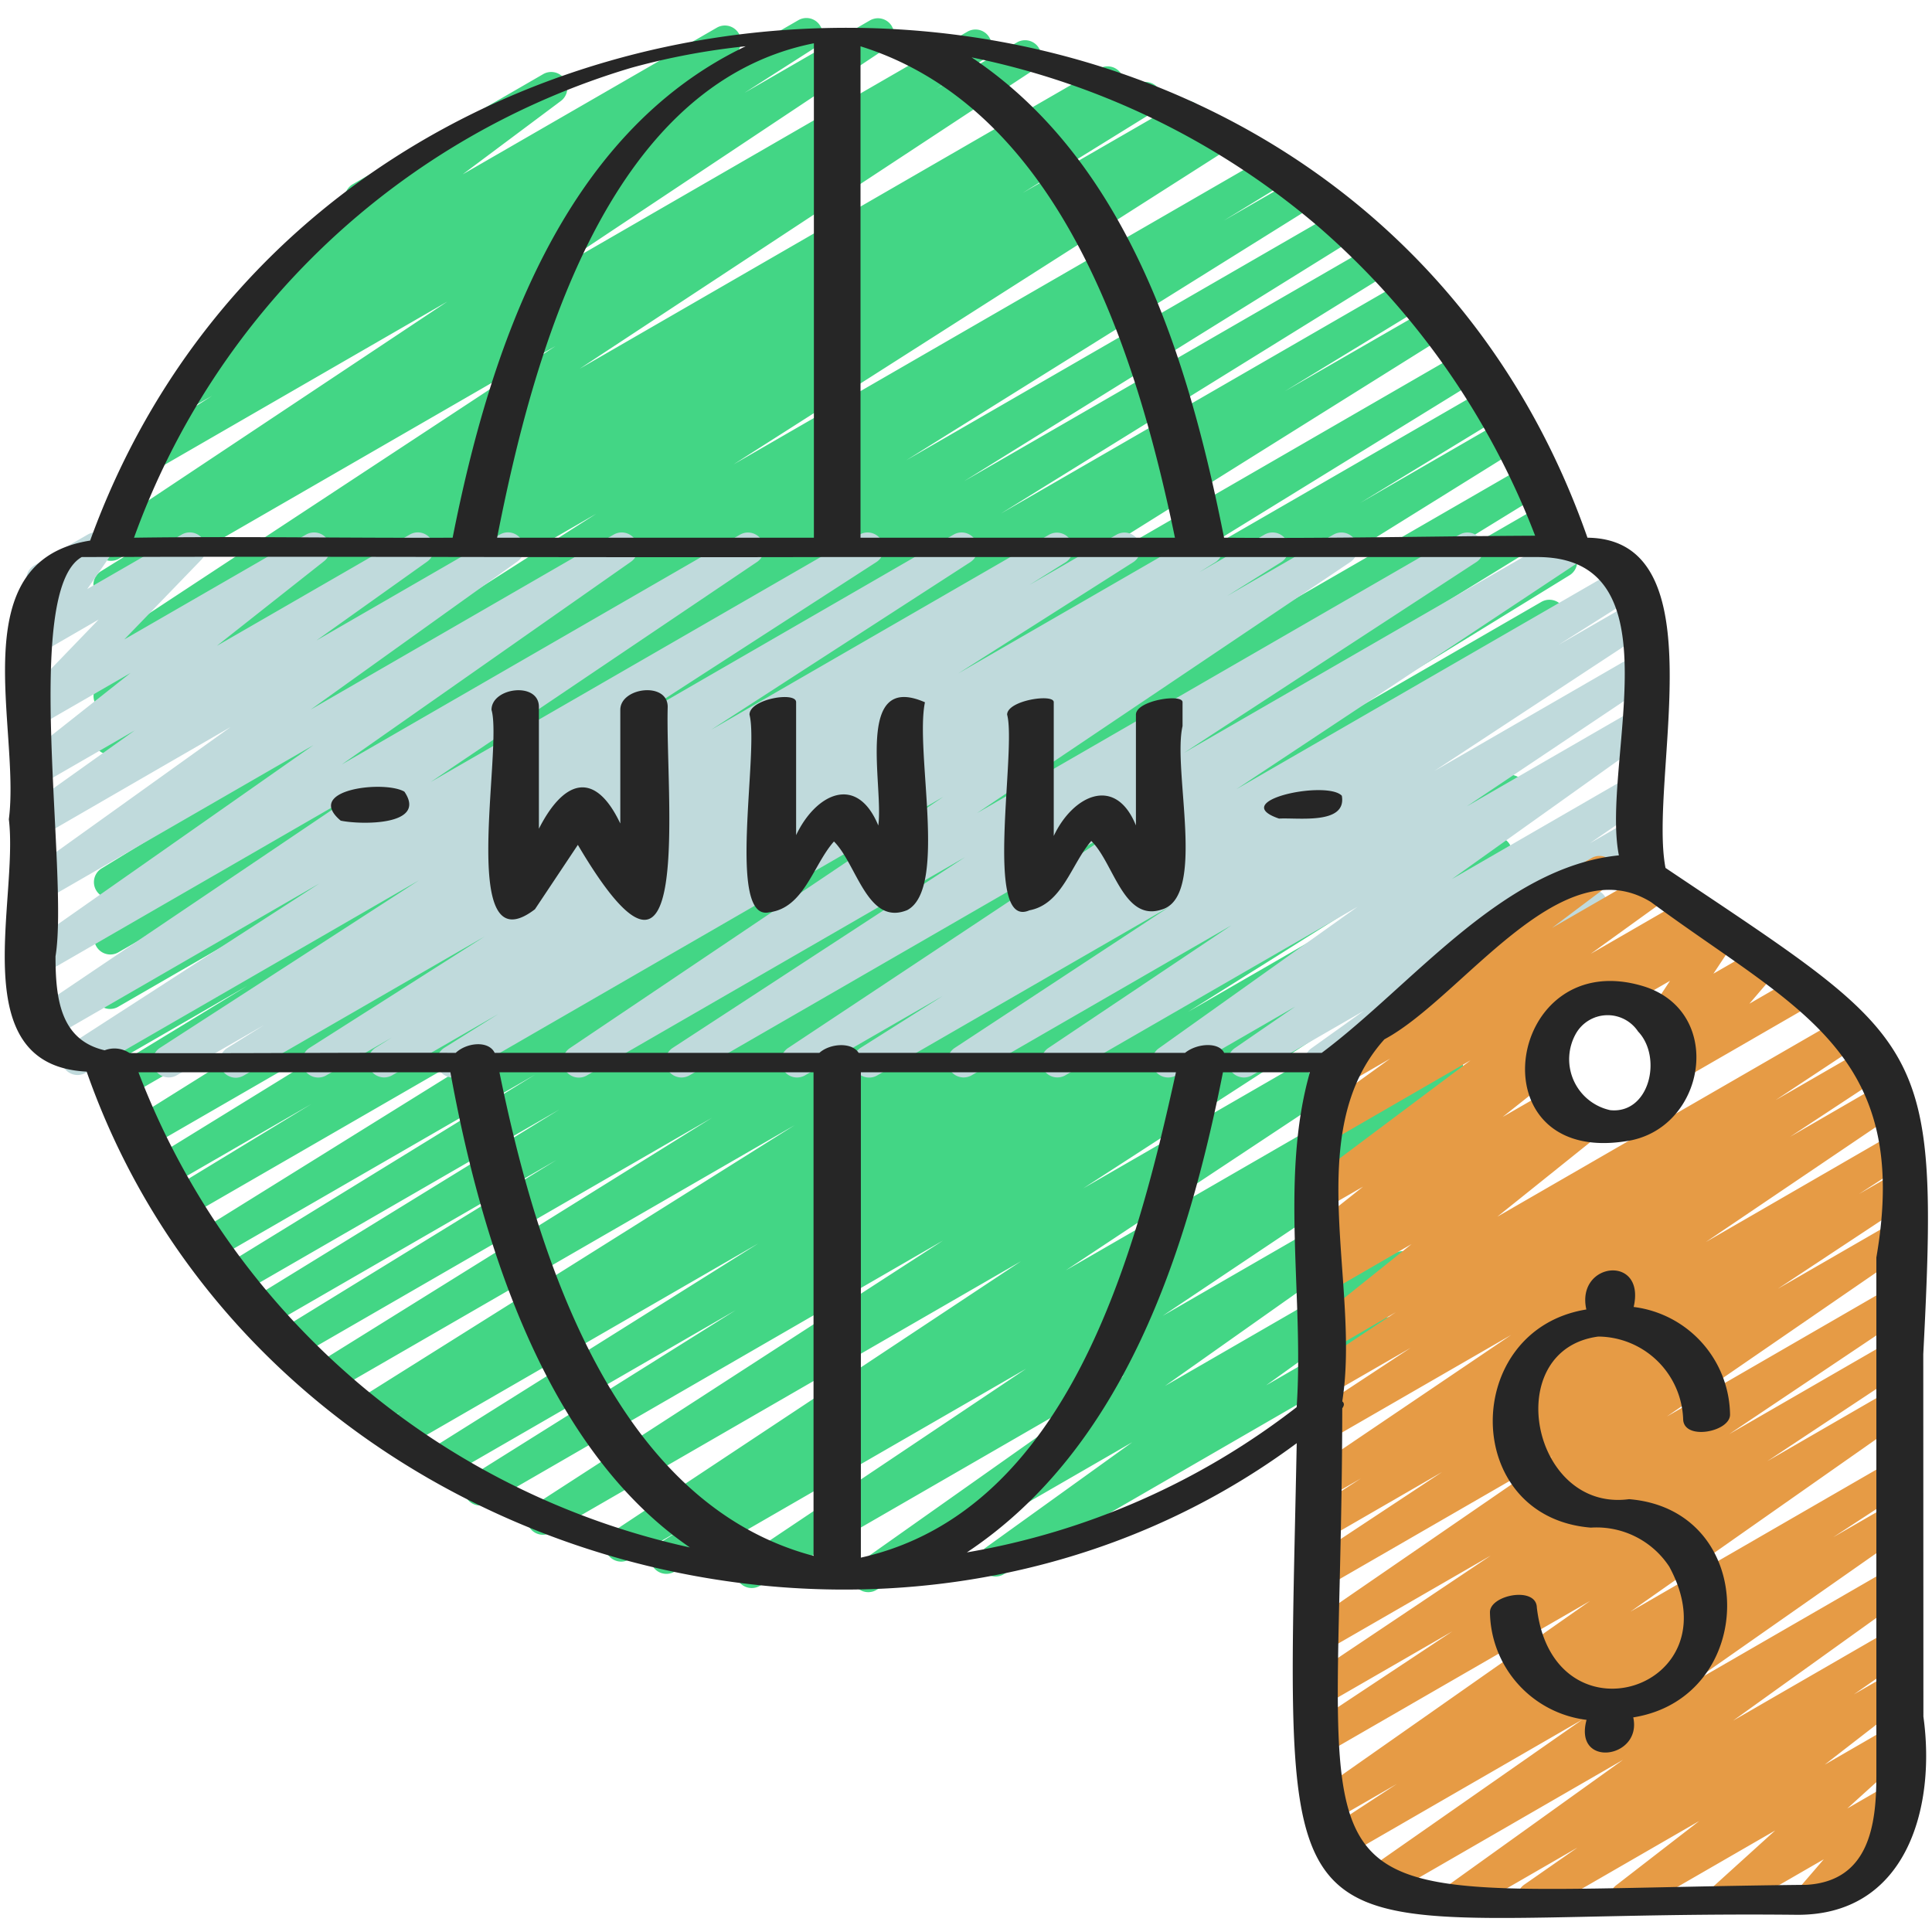 <?xml version="1.0" encoding="UTF-8"?> <svg xmlns="http://www.w3.org/2000/svg" xmlns:xlink="http://www.w3.org/1999/xlink" version="1.1" width="512" height="512" x="0" y="0" viewBox="0 0 60 60" style="enable-background:new 0 0 512 512" xml:space="preserve" class=""><g><path fill="#43d685" d="M26.964 49.446a.5.5 0 0 1-.288-.908l8.25-5.828-11.336 6.544a.5.5 0 0 1-.528-.848l8.807-5.9-10.915 6.3a.5.5 0 0 1-.516-.857l.737-.461-1.642.947a.5.5 0 0 1-.526-.849l12.7-8.416-14.584 8.42a.5.5 0 0 1-.522-.853l12.688-8.213-14.121 8.159a.5.5 0 0 1-.516-.857l8.194-5.136-9.039 5.219a.5.5 0 0 1-.516-.856l10.262-6.439-11.1 6.409a.5.5 0 0 1-.511-.859l.6-.368-.983.566a.5.5 0 0 1-.515-.856l13.636-8.563-14.425 8.328a.5.5 0 0 1-.514-.858l12.372-7.7L9.145 42.2a.5.5 0 0 1-.512-.858l8.652-5.319-9.033 5.217a.5.5 0 0 1-.512-.858l9.634-5.926L7.4 40.214a.5.5 0 0 1-.511-.859l9.732-5.983-10.01 5.778a.5.5 0 0 1-.513-.857L20.77 29.17 5.75 37.841a.5.5 0 0 1-.51-.86l4.439-2.7-4.486 2.59a.5.5 0 0 1-.512-.858l10.805-6.655-10.91 6.3a.5.5 0 0 1-.515-.856l16.5-10.328L3.91 34.083a.5.5 0 0 1-.51-.859l4.279-2.608-4.019 2.32a.5.5 0 0 1-.514-.858l12.083-7.484L3.66 31.272a.5.5 0 0 1-.514-.857l12.137-7.541-11.624 6.711a.5.5 0 0 1-.514-.856l12.667-7.912-12.153 7.016a.5.5 0 0 1-.511-.859L5 25.842l-1.342.774a.5.5 0 0 1-.518-.854l15.377-9.807-14.858 8.578a.5.5 0 0 1-.511-.859l.438-.268a.5.5 0 0 1-.44-.892l4.1-2.535-3.585 2.07a.5.5 0 0 1-.512-.859l.442-.271a.5.5 0 0 1-.454-.885l14.114-9.286-13.593 7.845a.5.5 0 0 1-.514-.858l1.464-.912-.915.529a.5.5 0 0 1-.527-.849l10.728-7.138-8.987 5.188a.5.5 0 0 1-.519-.854l2.2-1.408-.579.334a.5.5 0 0 1-.523-.852l1.791-1.165a.487.487 0 0 1-.455-.223.5.5 0 0 1 .119-.676l4.123-3.075a.49.49 0 0 1-.291-.23.5.5 0 0 1 .182-.682L16.873 2.3a.5.5 0 0 1 .549.833l-3.054 2.282 7.9-4.559a.5.5 0 0 1 .522.852l-1.018.663L24.8.623a.5.5 0 0 1 .519.854l-2.198 1.406 3.9-2.252a.5.5 0 0 1 .528.848L16.823 8.617 30.037.988a.5.5 0 0 1 .515.858l-1.482.922 2.508-1.448a.5.5 0 0 1 .525.851L18 11.453l16.159-9.332a.5.5 0 0 1 .512.858l-.248.154.92-.531a.5.5 0 0 1 .512.857L31.76 5.992 36.6 3.2a.5.5 0 0 1 .511.86l-.211.129.739-.426a.5.5 0 0 1 .518.854L22.78 14.423 39.361 4.85a.5.5 0 0 1 .511.859L38 6.854l2.3-1.325a.5.5 0 0 1 .515.857l-12.669 7.907 13.405-7.738a.5.5 0 0 1 .513.857l-12.122 7.531L42.663 7.6a.5.5 0 0 1 .514.857l-12.094 7.492 12.593-7.27a.5.5 0 0 1 .51.859L39.9 12.151l4.513-2.6a.5.5 0 0 1 .516.856l-16.5 10.326 17.004-9.823a.5.5 0 0 1 .512.859l-10.8 6.652L46.18 12.05a.5.5 0 0 1 .509.859l-4.452 2.712 4.5-2.6a.5.5 0 0 1 .514.857L32.589 23l14.865-8.582a.5.5 0 0 1 .512.858l-9.727 5.981 9.741-5.624a.5.5 0 0 1 .512.858l-9.631 5.924L48.243 17a.5.5 0 0 1 .512.858l-8.643 5.313 7.749-4.474a.5.5 0 0 1 .514.858l-12.39 7.709 11.436-6.6a.5.5 0 0 1 .516.857l-13.623 8.551 12.63-7.292a.5.5 0 0 1 .511.86l-.755.46a.5.5 0 0 1 .458.885l-10.264 6.44 9.319-5.38a.5.5 0 0 1 .516.856l-8.184 5.129 7.266-4.194a.5.5 0 0 1 .521.852l-12.694 8.219 11.643-6.722a.5.5 0 0 1 .527.849L33.1 39.451l11.6-6.7a.5.5 0 0 1 .516.856l-.779.488a.5.5 0 0 1 .484.871l-8.815 5.9 7.78-4.49a.5.5 0 0 1 .538.841l-8.246 5.826 7.135-4.12a.5.5 0 0 1 .542.839l-4.536 3.262 3.53-2.038a.5.5 0 1 1 .5.865l-12.182 7.042a.5.5 0 0 1-.542-.839l4.538-3.264-7.949 4.589a.491.491 0 0 1-.25.067z" opacity="1" data-original="#3b7ac8" class=""></path><path fill="#c0dadc" d="M7.323 33.47a.5.5 0 0 1-.264-.924l1.141-.711L5.48 33.4a.5.5 0 0 1-.521-.852l8.051-5.208-10.341 5.972a.5.5 0 0 1-.522-.853l7.77-5.021-8.43 4.867a.5.5 0 0 1-.529-.847l10.142-6.84-9.82 5.667a.5.5 0 0 1-.537-.842l8.987-6.3-8.45 4.876a.5.5 0 0 1-.541-.839l6.421-4.6-5.88 3.399a.5.5 0 0 1-.54-.84l3.442-2.453L1.28 24.36a.5.5 0 0 1-.559-.825L4.054 20.9 1.28 22.5a.5.5 0 0 1-.609-.78l2.393-2.48-1.784 1.032a.5.5 0 0 1-.661-.717l.739-1.068a.473.473 0 0 1-.473-.248.5.5 0 0 1 .182-.682l1.659-.957a.5.5 0 0 1 .661.717l-.676.975L5.646 16.6a.5.5 0 0 1 .609.78L3.86 19.858 9.509 16.6a.5.5 0 0 1 .559.825l-3.333 2.632 5.993-3.457a.5.5 0 0 1 .54.84l-3.439 2.449 5.7-3.291a.5.5 0 0 1 .541.839l-6.422 4.6 9.415-5.437a.5.5 0 0 1 .538.841l-8.987 6.3L22.989 16.6a.5.5 0 0 1 .53.846l-10.143 6.84L26.7 16.6a.5.5 0 0 1 .522.852l-7.766 5.018L29.62 16.6a.5.5 0 0 1 .522.852l-8.056 5.211L32.59 16.6a.5.5 0 0 1 .514.856l-1.137.711 2.716-1.567a.5.5 0 0 1 .518.854l-5.441 3.46 7.476-4.314a.5.5 0 0 1 .515.856l-.509.317 2.034-1.173a.5.5 0 0 1 .516.856l-1.681 1.052 3.306-1.908a.5.5 0 0 1 .529.847L30.34 25.253 45.333 16.6a.5.5 0 0 1 .523.851l-9.087 5.93L48.516 16.6a.5.5 0 0 1 .526.849L38.4 24.507l12.033-6.946a.5.5 0 0 1 .517.855l-2.55 1.612 2.321-1.339a.5.5 0 0 1 .524.851l-6.695 4.4 6.175-3.564a.5.5 0 0 1 .528.848l-5.7 3.818 5.173-2.986a.5.5 0 0 1 .54.839L45.09 27.3l5.639-3.256a.5.5 0 0 1 .534.845l-1.89 1.3 1.359-.785a.5.5 0 0 1 .541.839l-1.923 1.374a.51.51 0 0 1 .506.245.5.5 0 0 1-.182.683L41.26 33.4a.5.5 0 0 1-.541-.839l1.635-1.169-3.481 2.008a.5.5 0 0 1-.533-.844l1.881-1.293-3.7 2.137a.5.5 0 0 1-.54-.839l6.179-4.4-9.084 5.239a.5.5 0 0 1-.528-.847l5.693-3.815-8.076 4.662a.5.5 0 0 1-.524-.85l6.693-4.4-9.1 5.253a.5.5 0 0 1-.517-.855l2.559-1.617-4.282 2.469a.5.5 0 0 1-.526-.849l10.643-7.061-13.705 7.91a.5.5 0 0 1-.523-.851l9.088-5.93L18.224 33.4a.5.5 0 0 1-.53-.847l11.6-7.806L14.309 33.4a.5.5 0 0 1-.516-.856l1.681-1.052-3.306 1.908a.5.5 0 0 1-.515-.856l.521-.325-2.047 1.181a.5.5 0 0 1-.519-.854l5.442-3.462L7.573 33.4a.5.5 0 0 1-.25.07z" opacity="1" data-original="#c0dadc" class=""></path><path fill="#e69b45" d="M52.055 33.563a.5.5 0 0 1-.38-.826l.769-.9-.575.332a.5.5 0 0 1-.667-.709l.662-1-1.582.913a.5.5 0 0 1-.5-.865l3.426-1.979a.5.5 0 0 1 .614.09.5.5 0 0 1 .053.619l-.663 1 1.257-.724a.5.5 0 0 1 .63.757l-.77.9 1.3-.752a.5.5 0 0 1 .5.865l-3.828 2.21a.49.49 0 0 1-.246.069z" opacity="1" data-original="#e1c53a" class=""></path><path fill="#e69b45" d="M47.622 59.44a.5.5 0 0 1-.286-.91l1.654-1.152-3.456 1.995a.5.5 0 0 1-.541-.839l5.413-3.882-7.556 4.363a.5.5 0 0 1-.537-.843l6.833-4.772-7.523 4.343a.5.5 0 0 1-.523-.851l2.283-1.492-2.063 1.191a.5.5 0 0 1-.537-.842l8.6-6.032-8.073 4.659a.5.5 0 0 1-.527-.85l4.323-2.864-3.8 2.192a.5.5 0 0 1-.529-.847l5.524-3.7-4.991 2.879a.5.5 0 0 1-.534-.845l7.452-5.125-6.918 3.993a.5.5 0 0 1-.526-.85l4-2.643-3.474 2.007a.5.5 0 0 1-.522-.853l1.477-.956-.955.551a.5.5 0 0 1-.531-.847l6.153-4.161L41.31 44.7a.5.5 0 0 1-.526-.85l3.024-1.991L41.31 43.3a.5.5 0 0 1-.526-.85l2.567-1.7-2.041 1.186a.5.5 0 0 1-.563-.824l3.088-2.474L41.31 40.1a.5.5 0 0 1-.546-.835l.354-.265a.509.509 0 0 1-.472-.216.5.5 0 0 1 .1-.673l1.586-1.259-1.025.591a.5.5 0 0 1-.55-.833l4.911-3.68-4.358 2.518a.5.5 0 0 1-.542-.838l2.407-1.735-1.534.886a.5.5 0 0 1-.551-.832l5.372-4.051a.5.5 0 0 1 .206-.638l2.757-1.592a.5.5 0 0 1 .551.832L48.2 28.817l3.062-1.767a.5.5 0 0 1 .542.838L49.4 29.622l3.013-1.739a.5.5 0 0 1 .55.833l-5.11 3.829a.508.508 0 0 1 .5.211.5.5 0 0 1-.1.673l-1.587 1.259 1.472-.848a.5.5 0 0 1 .546.835l-.051.038.389-.225a.5.5 0 0 1 .563.824L46.5 37.786l10.68-6.165a.5.5 0 0 1 .525.85l-2.561 1.693 2.945-1.7a.5.5 0 0 1 .525.85l-3.023 1.991 3.009-1.742a.5.5 0 0 1 .53.847l-6.155 4.163 5.711-3.3a.5.5 0 0 1 .522.853l-1.477.956.955-.551a.5.5 0 0 1 .526.85l-4 2.643 3.476-2.006a.5.5 0 0 1 .534.844l-7.456 5.129 6.922-4a.5.5 0 0 1 .529.848l-5.517 3.7 4.988-2.879a.5.5 0 0 1 .527.85l-4.333 2.87 3.806-2.2a.5.5 0 0 1 .538.842l-8.592 6.029 8.054-4.651a.5.5 0 0 1 .524.852l-2.283 1.49 1.759-1.016a.5.5 0 0 1 .537.843l-6.825 4.78 6.294-3.634a.5.5 0 0 1 .541.839l-5.412 3.882 4.871-2.813a.5.5 0 0 1 .537.843l-1.66 1.156 1.123-.648a.5.5 0 0 1 .556.828l-2.581 2 2.025-1.169a.5.5 0 0 1 .586.8l-1.911 1.731 1.321-.764a.5.5 0 0 1 .629.759l-.9 1.044a.5.5 0 0 1 .224.932l-2.116 1.221a.5.5 0 0 1-.627-.756l.739-.858-2.834 1.636a.5.5 0 0 1-.586-.8l1.91-1.73-4.388 2.533a.5.5 0 0 1-.555-.828l2.585-2-4.9 2.828a.494.494 0 0 1-.249.059z" opacity="1" data-original="#e1c53a" class=""></path><g fill="#262626"><path d="M59.729 42.054c.508-9.821.092-9.664-8.005-15.1-.535-2.768 1.688-10.211-2.424-10.255C41.833-4.658 10.394-4.2 2.8 16.788-1.219 17.422.643 22.6.275 25.444c.309 2.549-1.418 7.645 2.416 7.836C8 48.44 27.623 54.2 40.271 44.819 39.924 62.284 39.2 59.3 55.733 59.465c3.452.067 4.4-3.286 4-6.155l-.004-11.256zM40.941 7.037a24.158 24.158 0 0 1 6.734 9.6c-3.23.015-6.438.091-9.661.062-1.089-5.486-2.955-11.656-7.841-14.917a23.92 23.92 0 0 1 10.768 5.255zM15.438 16.7c1.1-5.6 3.372-14.069 9.838-15.356V16.7zM26.724 2.788v-1.35c6.206 1.945 8.569 9.483 9.765 15.261h-9.765zM19.6 2.107a21.746 21.746 0 0 1 3.557-.67c-5.717 2.73-7.951 9.45-9.1 15.262-3.3.014-6.6-.047-9.895 0A23.57 23.57 0 0 1 19.6 2.107zM1.724 29.7c.422-2.557-1.042-11.344.814-12.4 7.613-.027 15.255.019 22.882 0h22.281c4.484-.042 2.01 6.416 2.575 9.264-3.626.367-6.418 4.034-9.23 6.134h-3.029c-.162-.345-.848-.3-1.215 0H26.666c-.218-.345-.895-.294-1.22 0H15.363c-.187-.391-.869-.324-1.211 0-3.377-.016-6.753.023-10.13.005a.843.843 0 0 0-.771-.085C1.878 32.3 1.724 31.017 1.724 29.7zm23.541 17.37v1.25c-6.2-1.642-8.593-9.339-9.754-15.019h9.754zm1.47 1.3V33.3h9.785c-1.242 5.653-3.342 13.633-9.785 15.074zM4.3 33.3h9.687c.933 5.1 2.878 11.629 7.438 14.757A23.786 23.786 0 0 1 4.3 33.3zm25.728 14.91c4.9-3.256 6.858-9.393 7.952-14.91h2.7c-.936 3.282-.179 6.989-.411 10.4a23.021 23.021 0 0 1-10.242 4.511zm28.244-9.153v16.1c0 1.521-.227 3.26-2.168 3.378-16.921.17-14.439 1.874-14.419-14.8.068-.091.065-.162 0-.214.572-3.605-1.294-8.354 1.309-11.244 2.4-1.28 5.457-6 8.278-4.263 4.485 3.315 8.11 4.637 6.999 11.044z" fill="#262626" opacity="1" data-original="#262626" class=""></path><path d="M50.484 35.443c2.473-.339 3.115-3.977.6-4.8-4.298-1.358-5.353 5.537-.6 4.8zm-.911-3.895-.047.017a.132.132 0 0 1 .047-.017zm-.628.545a1.135 1.135 0 0 1 1.927-.059c.763.8.357 2.569-.865 2.443a1.618 1.618 0 0 1-1.062-2.384zM49.637 41.508a2.661 2.661 0 0 1 2.635 2.568c.018.673 1.471.392 1.456-.152a3.417 3.417 0 0 0-2.993-3.335c.381-1.645-1.8-1.4-1.47.078-3.889.631-3.907 6.446.14 6.775a2.7 2.7 0 0 1 2.435 1.211c2.071 3.812-3.61 5.594-4.112 1.271-.018-.673-1.471-.392-1.456.152a3.417 3.417 0 0 0 3 3.336c-.413 1.511 1.733 1.207 1.45-.077 3.895-.621 3.924-6.447-.13-6.777-3.04.407-4.007-4.646-.955-5.05zM16.613 28.238l1.333-2c3.634 6.165 2.713-1.559 2.79-4.285 0-.793-1.472-.607-1.472.092v3.53c-.807-1.7-1.774-1.325-2.528.162v-3.783c0-.793-1.472-.607-1.472.092.359 1.202-1.073 8.045 1.349 6.192zM23.883 28.333c1.09-.13 1.369-1.473 2.016-2.2.71.7 1.042 2.635 2.274 2.132 1.263-.663.237-4.921.552-6.455-2.2-.964-1.274 2.593-1.449 3.826-.668-1.617-1.944-.983-2.552.3v-4.13c0-.339-1.448-.1-1.448.388.298 1.147-.712 6.428.607 6.139zM31.969 28.271c1.026-.193 1.3-1.441 1.922-2.154.693.669 1 2.515 2.176 2.133 1.417-.387.34-4.326.658-5.7v-.743c0-.273-1.448-.056-1.448.388v3.439c-.642-1.582-1.967-.92-2.552.327v-4.155c0-.273-1.448-.056-1.448.388.299 1.092-.749 6.706.692 6.077zM39.721 25.422c.588-.035 2.109.2 1.951-.709-.459-.493-3.572.155-1.951.709zM10.581 25.486c.624.132 2.7.16 1.978-.9-.616-.363-3.137-.072-1.978.9z" fill="#262626" opacity="1" data-original="#262626" class=""></path></g></g></svg> 